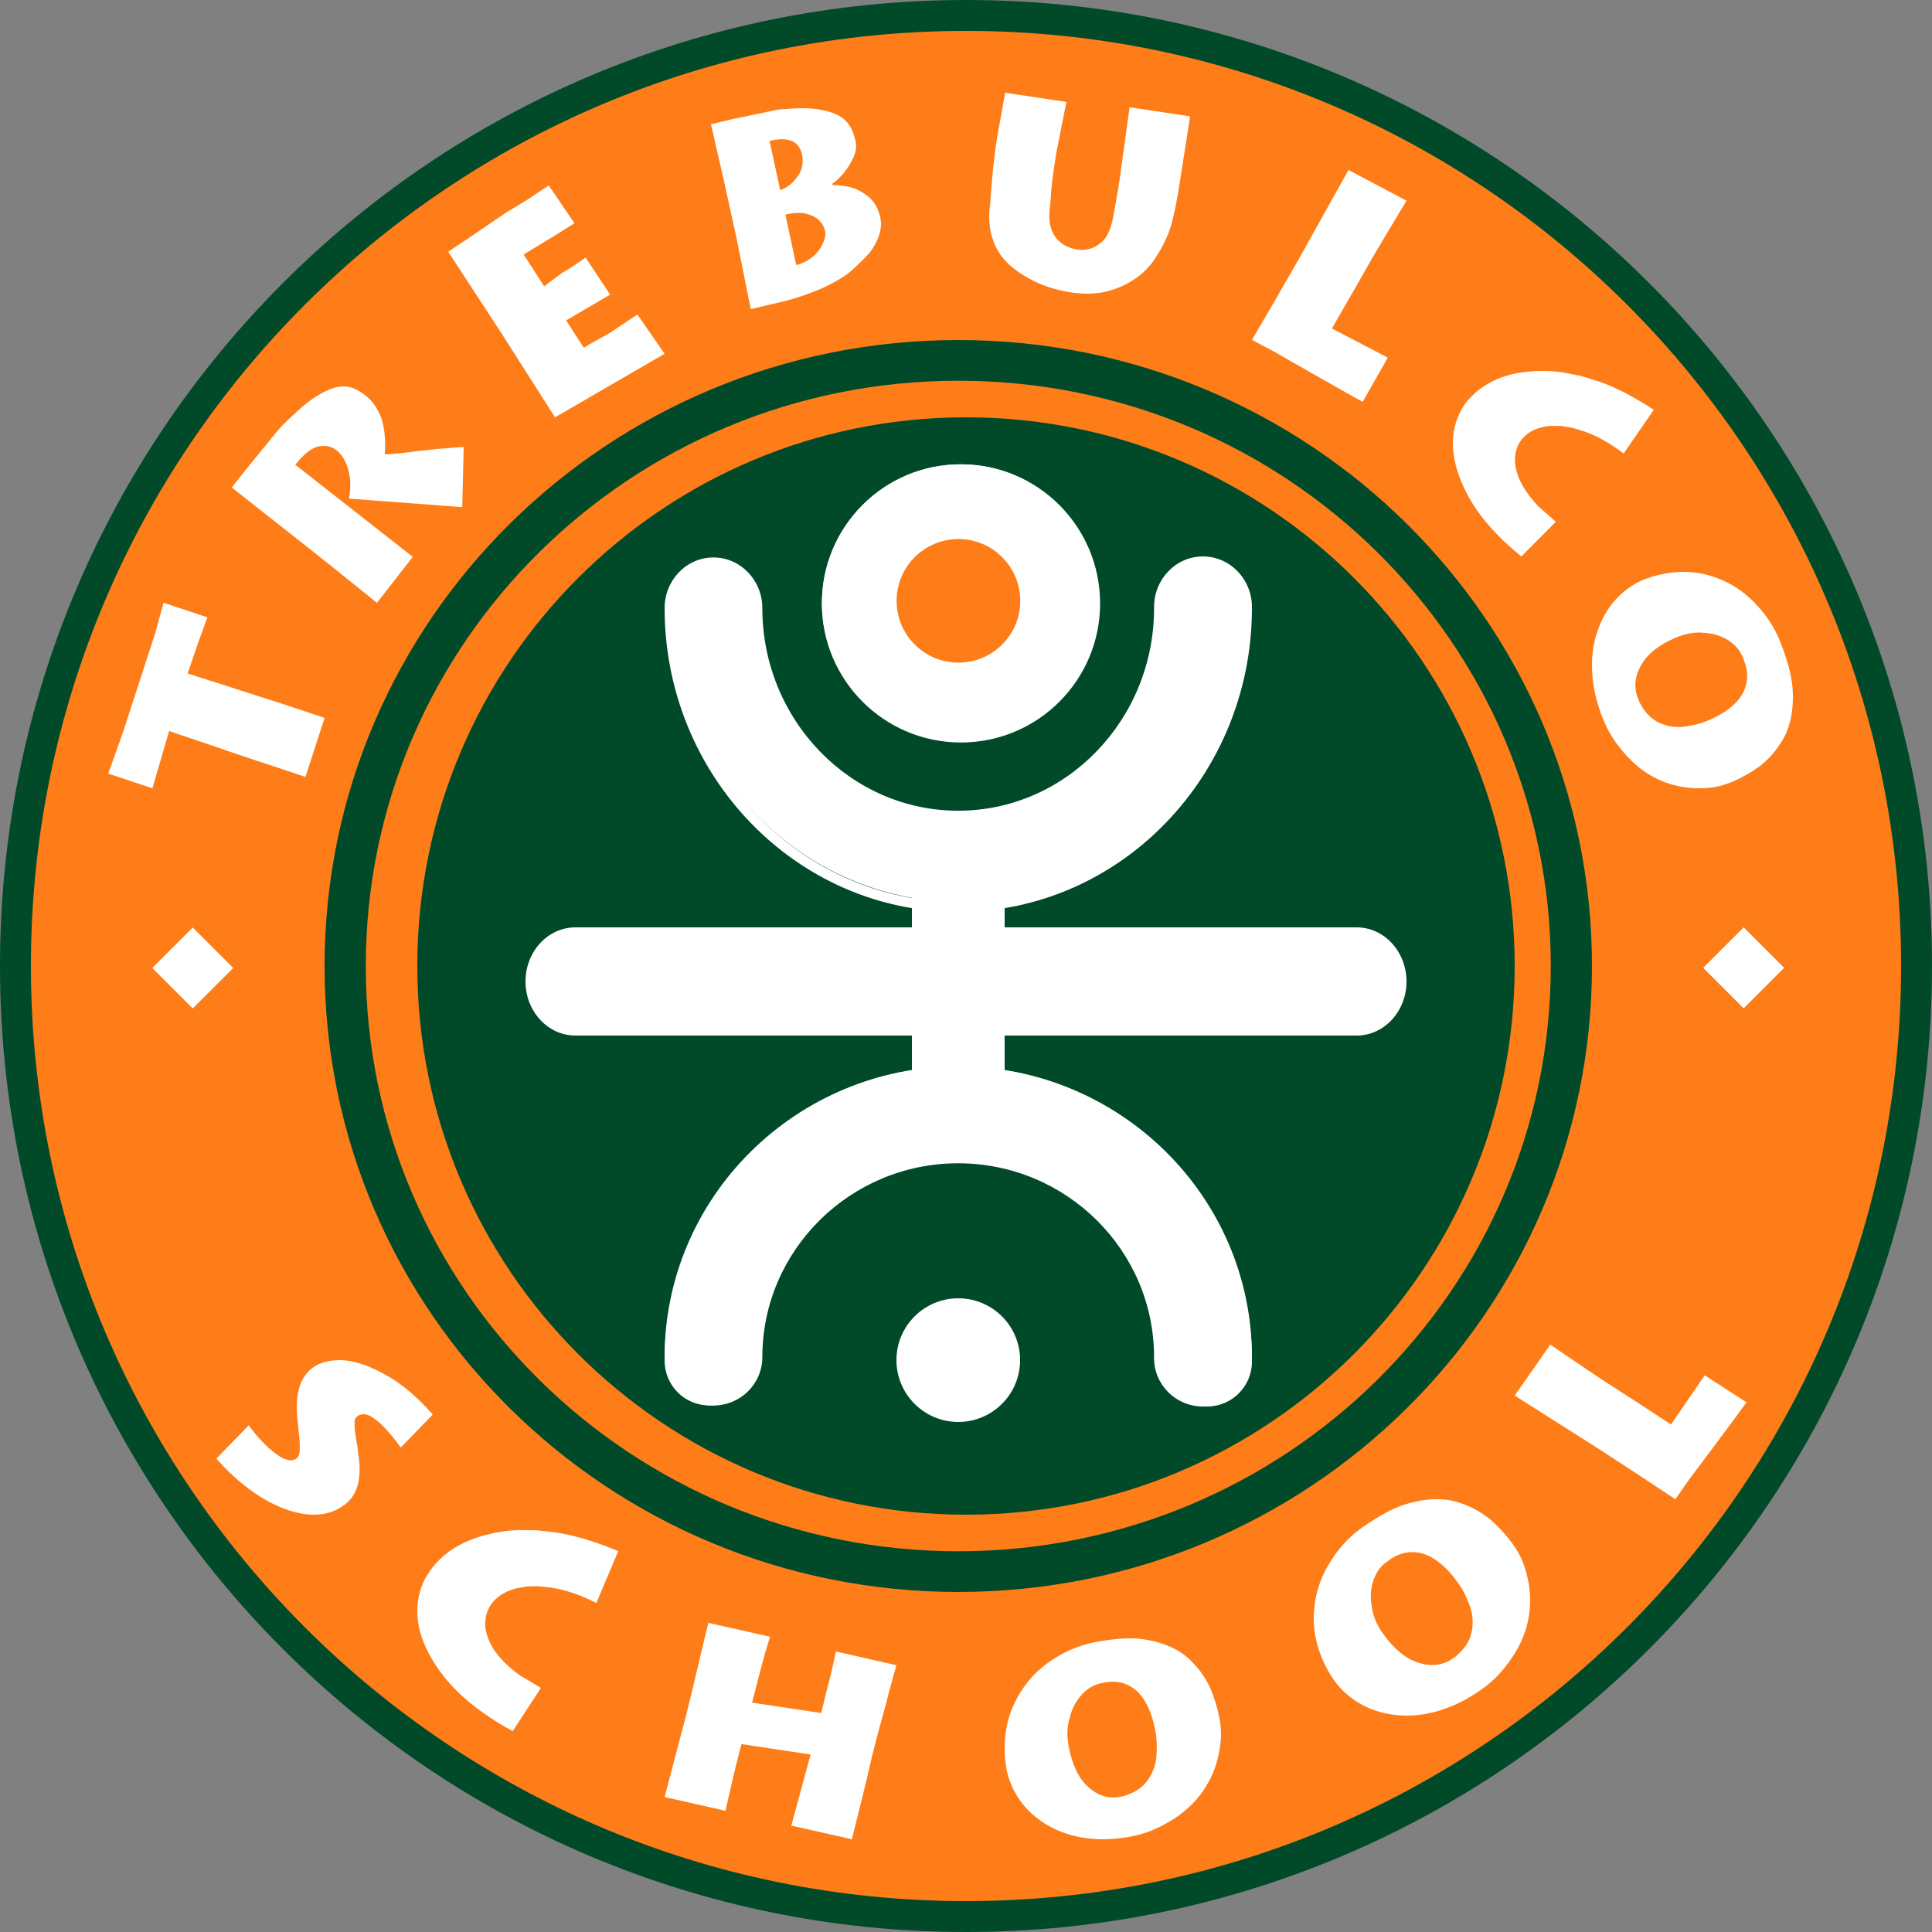 <svg xmlns="http://www.w3.org/2000/svg" width="153" height="153" viewBox="0 0 153 153" fill="none"><rect x="0" y="0" width="153" height="153" fill="#808080" stroke="none"/><path d="M153 76.504C153 118.749 118.753 153 76.502 153C34.254 153.004 0 118.753 0 76.504C0 34.255 34.254 0 76.502 0C118.75 0 153 34.255 153 76.504Z" fill="#004A2A"></path><path d="M2.448 76.5C2.448 35.602 35.599 2.448 76.498 2.448C117.397 2.448 150.552 35.602 150.552 76.5C150.552 117.394 117.397 150.552 76.498 150.552C35.599 150.552 2.448 117.394 2.448 76.5Z" fill="#FE7D19"></path><path fill-rule="evenodd" clip-rule="evenodd" d="M75.888 30.152C49.976 30.152 28.968 50.904 28.968 76.5C28.968 102.103 49.976 122.848 75.888 122.848C101.804 122.848 122.809 102.103 122.809 76.5C122.809 50.904 101.804 30.152 75.888 30.152ZM25.704 76.5C25.704 49.123 48.174 26.928 75.888 26.928C103.606 26.928 126.072 49.123 126.072 76.5C126.072 103.885 103.606 126.072 75.888 126.072C48.174 126.072 25.704 103.885 25.704 76.5Z" fill="#004A2A"></path><path d="M33.048 76.496C33.048 52.502 52.509 33.048 76.5 33.048C100.498 33.048 119.952 52.502 119.952 76.496C119.952 100.494 100.498 119.952 76.5 119.952C52.509 119.952 33.048 100.494 33.048 76.496Z" fill="#004A2A"></path><path d="M91.934 47.952V48.031C91.934 56.999 84.821 64.291 76.07 64.291C67.326 64.291 60.209 56.995 60.209 48.031C60.209 46.062 58.649 44.459 56.732 44.459C54.807 44.459 53.254 46.062 53.254 48.031C53.254 60.934 63.488 71.429 76.07 71.429C88.663 71.429 98.901 60.934 98.901 48.031V47.952C98.901 45.979 97.333 44.379 95.412 44.379C93.491 44.379 91.934 45.979 91.934 47.952Z" fill="white"></path><path fill-rule="evenodd" clip-rule="evenodd" d="M91.394 48.076C91.394 45.862 93.125 44.065 95.263 44.065C97.4 44.065 99.144 45.86 99.144 48.076V48.157C99.144 61.425 88.712 72.217 75.881 72.217C63.06 72.217 52.632 61.425 52.632 48.157C52.632 45.947 54.359 44.146 56.501 44.146C58.636 44.146 60.371 45.946 60.371 48.157C60.371 57.002 67.331 64.203 75.881 64.203C84.438 64.203 91.394 57.006 91.394 48.157V48.076ZM95.263 44.861C93.552 44.861 92.163 46.3 92.163 48.076V48.157C92.163 57.446 84.862 64.999 75.881 64.999C66.906 64.999 59.602 57.442 59.602 48.157C59.602 46.384 58.21 44.941 56.501 44.941C54.786 44.941 53.401 46.383 53.401 48.157C53.401 60.986 63.485 71.422 75.881 71.422C88.288 71.422 98.375 60.985 98.375 48.157V48.076C98.375 46.301 96.977 44.861 95.263 44.861Z" fill="white"></path><path d="M72.216 69.55V85.9C72.216 87.805 73.855 89.353 75.886 89.353C77.921 89.353 79.56 87.809 79.56 85.9V69.55C79.56 67.644 77.921 66.097 75.886 66.097C73.855 66.1 72.216 67.644 72.216 69.55Z" fill="white"></path><path fill-rule="evenodd" clip-rule="evenodd" d="M75.886 64.873L75.886 64.873C77.921 64.873 79.56 66.625 79.56 68.781V85.445C79.56 87.605 77.921 89.353 75.886 89.353C73.855 89.353 72.216 87.601 72.216 85.445V68.781C72.216 66.624 73.855 64.877 75.886 64.873ZM75.887 65.649C74.258 65.653 72.945 67.053 72.945 68.781V85.445C72.945 87.174 74.259 88.577 75.886 88.577C77.517 88.577 78.831 87.177 78.831 85.445V68.781C78.831 67.052 77.517 65.649 75.887 65.649Z" fill="white"></path><path d="M52.632 107.753C52.632 109.718 54.215 111.302 56.176 111.302C58.129 111.302 59.719 109.718 59.719 107.753C59.719 98.826 66.971 91.563 75.881 91.563C84.797 91.563 92.046 98.826 92.046 107.753V107.836C92.046 109.796 93.632 111.385 95.589 111.385C97.547 111.385 99.144 109.8 99.144 107.836V107.753C99.144 94.909 88.712 84.457 75.881 84.457C63.064 84.457 52.632 94.909 52.632 107.753Z" fill="white"></path><path fill-rule="evenodd" clip-rule="evenodd" d="M52.632 107.475C52.632 94.784 63.063 84.457 75.881 84.457C88.713 84.457 99.144 94.784 99.144 107.475V107.556C99.144 109.676 97.399 111.385 95.264 111.385C93.126 111.385 91.394 109.671 91.394 107.556V107.475C91.394 99.011 84.438 92.123 75.881 92.123C67.331 92.123 60.371 99.011 60.371 107.475C60.371 109.595 58.635 111.305 56.502 111.305C54.361 111.305 52.632 109.594 52.632 107.475ZM75.881 85.218C63.489 85.218 53.401 95.204 53.401 107.475C53.401 109.174 54.785 110.544 56.502 110.544C58.211 110.544 59.602 109.173 59.602 107.475C59.602 98.591 66.906 91.362 75.881 91.362C84.863 91.362 92.163 98.591 92.163 107.475V107.556C92.163 109.251 93.551 110.624 95.264 110.624C96.978 110.624 98.375 109.252 98.375 107.556V107.475C98.375 95.204 88.288 85.218 75.881 85.218Z" fill="white"></path><path d="M87.066 47.762C87.066 53.83 82.143 58.749 76.074 58.749C70.004 58.749 65.088 53.826 65.088 47.762C65.088 41.69 70.004 36.771 76.074 36.771C82.143 36.771 87.066 41.69 87.066 47.762Z" fill="white"></path><path fill-rule="evenodd" clip-rule="evenodd" d="M76.101 37.517C70.429 37.517 65.835 42.113 65.835 47.787C65.835 53.454 70.429 58.053 76.101 58.053C81.773 58.053 86.374 53.457 86.374 47.787C86.374 42.114 81.773 37.517 76.101 37.517ZM65.088 47.787C65.088 41.702 70.016 36.771 76.101 36.771C82.185 36.771 87.12 41.701 87.12 47.787C87.12 53.87 82.185 58.8 76.101 58.8C70.016 58.8 65.088 53.865 65.088 47.787Z" fill="white"></path><path d="M71.005 47.584C71.005 44.881 73.199 42.688 75.9 42.688C78.608 42.688 80.797 44.881 80.797 47.584C80.797 50.288 78.608 52.477 75.9 52.477C73.199 52.477 71.005 50.288 71.005 47.584Z" fill="#FE7D19"></path><path d="M70.992 107.71C70.992 105.006 73.186 102.816 75.886 102.816C78.594 102.816 80.784 105.006 80.784 107.71C80.784 110.414 78.594 112.608 75.886 112.608C73.186 112.608 70.992 110.414 70.992 107.71Z" fill="white"></path><path d="M45.8 73.964C43.851 73.964 42.265 75.665 42.265 77.768C42.265 79.871 43.851 81.572 45.8 81.572H107.204C109.152 81.572 110.735 79.871 110.735 77.768C110.735 75.669 109.152 73.964 107.204 73.964H45.8Z" fill="white"></path><path fill-rule="evenodd" clip-rule="evenodd" d="M41.616 77.724C41.616 75.355 43.391 73.44 45.569 73.44H107.435C109.614 73.44 111.384 75.36 111.384 77.724C111.384 80.092 109.614 82.008 107.435 82.008H45.569C43.391 82.008 41.616 80.093 41.616 77.724ZM45.569 74.291C43.822 74.291 42.4 75.826 42.4 77.724C42.4 79.621 43.822 81.157 45.569 81.157H107.435C109.181 81.157 110.6 79.622 110.6 77.724C110.6 75.83 109.181 74.291 107.435 74.291H45.569Z" fill="white"></path><path d="M8.568 61.261L9.113 59.757L9.798 57.822L10.467 55.751L11.075 53.883L11.339 53.072L11.576 52.342L12.045 50.901L12.283 50.171L12.466 49.511L12.953 47.736L16.422 48.889L15.687 50.916L14.86 53.339L16.452 53.846L17.905 54.306L20.338 55.091L22.414 55.758L25.704 56.852L24.189 61.524L18.893 59.764L16.894 59.078L13.392 57.893L12.071 62.424L8.568 61.261Z" fill="white"></path><path d="M36.606 40.164L27.634 39.485C27.795 38.675 27.78 37.919 27.588 37.225C27.396 36.531 27.093 36.013 26.673 35.677C26.242 35.334 25.74 35.229 25.159 35.37C24.6 35.525 24.009 36.006 23.385 36.805L32.688 44.099L29.853 47.736L25.765 44.453C25.141 43.954 23.902 42.974 22.046 41.517C20.191 40.06 18.962 39.09 18.36 38.606L18.997 37.789C19.329 37.366 19.699 36.903 20.109 36.408C20.518 35.912 20.953 35.381 21.412 34.809C21.719 34.419 22.014 34.068 22.296 33.764C22.577 33.461 23.083 32.98 23.806 32.333C24.532 31.682 25.273 31.194 26.035 30.868C26.797 30.539 27.481 30.514 28.087 30.788C28.396 30.93 28.699 31.121 28.998 31.363C29.515 31.776 29.91 32.354 30.188 33.092C30.32 33.482 30.412 33.913 30.459 34.386C30.509 34.86 30.512 35.392 30.473 35.981L31.242 35.934L31.922 35.869L32.528 35.797L33.176 35.706L33.828 35.645L34.49 35.565L36.72 35.392L36.606 40.164Z" fill="white"></path><path d="M35.496 19.936L36.248 19.427L37.228 18.779L39.316 17.352L40.033 16.866L40.866 16.357L41.776 15.803L43.458 14.688L45.492 17.679L44.198 18.493L43.686 18.806L43.024 19.209L41.47 20.154L43.09 22.667L44.465 21.65C44.845 21.42 45.139 21.235 45.348 21.1C45.562 20.964 45.902 20.731 46.375 20.399L48.316 23.33L44.833 25.372L46.228 27.534C46.48 27.379 46.852 27.168 47.336 26.901C47.824 26.633 48.173 26.434 48.39 26.302L48.851 25.993L49.347 25.658L49.978 25.243L50.474 24.912L52.632 28.016L43.954 33.048L39.746 26.445L35.496 19.936Z" fill="white"></path><path d="M69.708 17.215C69.77 17.503 69.784 17.775 69.749 18.034C69.718 18.292 69.642 18.572 69.531 18.87C69.306 19.409 69.026 19.856 68.693 20.209C68.582 20.337 68.371 20.551 68.053 20.853C67.814 21.082 67.585 21.293 67.36 21.49C67.135 21.686 66.827 21.905 66.425 22.141C66.027 22.378 65.563 22.618 65.044 22.854C63.929 23.32 62.98 23.644 62.201 23.829L59.455 24.48L58.316 18.805L57.356 14.439L56.304 9.837L56.751 9.732L57.976 9.441L60.622 8.888C61.113 8.771 61.536 8.691 61.882 8.651C62.273 8.629 62.599 8.611 62.862 8.589C63.125 8.571 63.42 8.564 63.748 8.571C64.078 8.578 64.375 8.6 64.645 8.637C65.629 8.775 66.352 9.033 66.809 9.412C67.267 9.79 67.582 10.386 67.758 11.205C67.855 11.656 67.769 12.136 67.495 12.653C67.225 13.17 66.941 13.584 66.647 13.897C66.352 14.21 66.11 14.425 65.916 14.545L65.944 14.668C66.335 14.647 66.782 14.694 67.284 14.81C67.786 14.927 68.278 15.181 68.759 15.567C69.24 15.96 69.555 16.509 69.708 17.215ZM60.944 11.158L61.782 15.05C62.014 14.996 62.291 14.843 62.606 14.596C62.938 14.301 63.201 13.966 63.395 13.592C63.572 13.148 63.614 12.693 63.513 12.231C63.278 11.161 62.422 10.805 60.944 11.158ZM62.197 16.993L63.056 20.991C63.589 20.864 64.064 20.61 64.486 20.224C64.815 19.918 65.054 19.569 65.203 19.176C65.352 18.856 65.397 18.55 65.334 18.267C65.272 17.983 65.13 17.724 64.902 17.492C64.715 17.266 64.393 17.084 63.935 16.95C63.478 16.811 62.9 16.826 62.197 16.993Z" fill="white"></path><path d="M79.597 7.344L84.451 8.07L83.636 12.179C83.483 13.168 83.374 13.919 83.319 14.423C83.26 14.926 83.209 15.552 83.165 16.295C83.008 17.299 83.129 18.099 83.523 18.692C83.921 19.285 84.535 19.646 85.368 19.771C85.7 19.822 86.051 19.786 86.416 19.668C86.782 19.55 87.121 19.318 87.432 18.975C87.571 18.814 87.695 18.614 87.804 18.374C87.914 18.135 88.005 17.853 88.086 17.531L88.327 16.259L88.648 14.351L89.456 8.495L94.248 9.213L93.408 14.587C93.211 15.848 93.002 16.888 92.783 17.703C92.564 18.517 92.18 19.353 91.633 20.218C91.15 21.036 90.497 21.701 89.678 22.219C89.003 22.644 88.265 22.944 87.472 23.116C86.679 23.287 85.803 23.302 84.842 23.159C83.023 22.887 81.452 22.215 80.126 21.14C79.447 20.579 78.957 19.889 78.661 19.068C78.333 18.171 78.252 17.181 78.424 16.095L78.453 15.641L78.508 14.88L78.65 13.297L78.877 11.435C78.943 11.014 79.07 10.274 79.268 9.213C79.458 8.141 79.567 7.523 79.597 7.344Z" fill="white"></path><path d="M111.384 15.895L109.45 19.116L108.709 20.37L107.915 21.767L107.244 22.944L105.477 26.011C106.144 26.363 106.969 26.797 107.954 27.307C108.938 27.816 109.589 28.153 109.903 28.322L107.911 31.824L106.399 30.981L103.872 29.547L100.927 27.861L99.144 26.914L99.938 25.561L100.849 24.003L102.88 20.475L106.791 13.464L111.384 15.895Z" fill="white"></path><path d="M130.968 32.45L128.581 35.917C127.52 35.105 126.482 34.522 125.466 34.167L124.499 33.874L123.621 33.729L122.732 33.733C121.914 33.809 121.268 34.066 120.786 34.504C120.379 34.877 120.117 35.348 120.013 35.924C119.908 36.497 120.001 37.149 120.293 37.877C120.435 38.224 120.64 38.598 120.913 38.989C121.185 39.38 121.503 39.764 121.865 40.141L122.478 40.67L123.21 41.322L120.483 44.064C120.136 43.789 119.811 43.51 119.505 43.234C119.198 42.959 118.862 42.633 118.5 42.256C117.308 41.028 116.423 39.746 115.837 38.406C115.523 37.696 115.31 37.04 115.198 36.435C115.075 35.899 115.03 35.316 115.071 34.685C115.161 33.533 115.553 32.537 116.251 31.689L116.726 31.201C117.446 30.541 118.291 30.067 119.258 29.77C120.225 29.473 121.346 29.346 122.624 29.382C123.12 29.407 123.561 29.454 123.946 29.527L125.19 29.77L126.624 30.212C127.308 30.451 128.017 30.759 128.749 31.139C129.481 31.53 130.221 31.965 130.968 32.45Z" fill="white"></path><path d="M141.006 50.883C141.558 52.306 141.871 53.478 141.949 54.398C142.024 55.315 141.978 56.165 141.807 56.941C141.722 57.329 141.608 57.688 141.469 58.013C141.33 58.338 141.145 58.664 140.917 58.989C140.533 59.595 140.013 60.157 139.358 60.678C138.643 61.192 137.917 61.602 137.18 61.912C136.71 62.108 136.265 62.245 135.845 62.323C135.425 62.4 134.931 62.434 134.368 62.422C133.375 62.408 132.411 62.201 131.478 61.794C130.546 61.388 129.691 60.774 128.912 59.95C128.481 59.488 128.1 59.007 127.766 58.508C127.435 58.013 127.143 57.44 126.89 56.793C126.413 55.566 126.146 54.38 126.086 53.234C126.025 52.088 126.161 51.02 126.492 50.03C126.823 49.039 127.3 48.2 127.919 47.513C128.229 47.169 128.57 46.862 128.944 46.589C129.318 46.315 129.72 46.09 130.154 45.909L130.873 45.654C132.414 45.21 133.866 45.169 135.237 45.539C136.607 45.909 137.792 46.589 138.796 47.579C139.8 48.57 140.536 49.671 141.006 50.883ZM138.045 52.125C137.92 51.807 137.767 51.541 137.579 51.32C137.39 51.098 137.148 50.891 136.849 50.695C136.287 50.347 135.667 50.155 134.991 50.118C134.649 50.078 134.293 50.085 133.916 50.141C133.542 50.2 133.151 50.311 132.745 50.481C131.403 51.042 130.478 51.77 129.969 52.665C129.464 53.559 129.375 54.435 129.709 55.293L129.816 55.57C130.208 56.354 130.709 56.897 131.311 57.196C131.916 57.496 132.553 57.618 133.229 57.566C133.596 57.522 133.941 57.459 134.269 57.385C134.596 57.307 134.931 57.2 135.272 57.056C136.571 56.513 137.472 55.821 137.974 54.982C138.433 54.147 138.483 53.26 138.12 52.325L138.045 52.125Z" fill="white"></path><path d="M27.634 107.774C28.5 107.901 29.524 108.3 30.707 108.975C31.891 109.649 33.078 110.663 34.272 112.02L31.739 114.633C31.436 114.216 31.192 113.899 31.007 113.679C30.822 113.459 30.622 113.239 30.408 113.015C30.194 112.792 30.016 112.624 29.875 112.516C29.735 112.408 29.554 112.285 29.332 112.143C28.936 111.938 28.589 111.946 28.293 112.162C28.134 112.281 28.064 112.475 28.082 112.743C28.064 113.008 28.112 113.459 28.226 114.104L28.308 114.577L28.352 114.999L28.404 115.36C28.655 117.161 28.282 118.435 27.272 119.177L27.002 119.349L26.732 119.52C26.115 119.833 25.434 119.975 24.687 119.949C23.937 119.923 23.131 119.733 22.258 119.379C21.389 119.024 20.52 118.521 19.654 117.861C19.244 117.559 18.819 117.205 18.386 116.799C17.95 116.393 17.532 115.96 17.136 115.509L19.699 112.874C20.368 113.798 21.071 114.54 21.799 115.095C22.528 115.651 23.086 115.785 23.474 115.498C23.633 115.379 23.722 115.177 23.733 114.894C23.744 114.611 23.744 114.357 23.726 114.141C23.73 114.048 23.707 113.824 23.663 113.47L23.53 112.05C23.397 110.264 23.803 109.023 24.754 108.322C25.142 108.035 25.623 107.849 26.196 107.767C26.636 107.692 27.12 107.692 27.634 107.774Z" fill="white"></path><path d="M48.961 122.835L47.228 126.942C45.969 126.304 44.78 125.902 43.662 125.731L42.606 125.615L41.672 125.639L40.765 125.816C39.94 126.056 39.33 126.458 38.923 127.011C38.579 127.483 38.414 128.032 38.426 128.651C38.438 129.273 38.669 129.939 39.118 130.642C39.333 130.979 39.627 131.327 39.986 131.686C40.346 132.042 40.753 132.382 41.206 132.703L41.949 133.136L42.837 133.67L40.604 137.088C40.19 136.868 39.799 136.644 39.427 136.415C39.056 136.187 38.645 135.913 38.192 135.592C36.714 134.544 35.533 133.376 34.653 132.088C34.184 131.408 33.832 130.762 33.589 130.151C33.351 129.614 33.187 129.01 33.096 128.345C32.948 127.123 33.144 125.998 33.687 124.973L34.07 124.366C34.676 123.535 35.443 122.866 36.373 122.363C37.304 121.861 38.43 121.501 39.752 121.288C40.268 121.215 40.729 121.176 41.14 121.176L42.465 121.184L44.03 121.362C44.78 121.474 45.574 121.66 46.407 121.911C47.24 122.166 48.089 122.476 48.961 122.835Z" fill="white"></path><path d="M56.099 128.52L60.983 129.62L60.584 130.924L60.175 132.432L59.559 134.837L65.036 135.66L65.416 134.083L65.844 132.415L66.194 130.789L70.992 131.872L70.767 132.661L70.428 133.896L70.141 135.017L69.834 136.134L69.502 137.349L69.303 138.124L69.071 139.03L68.828 140.065L68.665 140.788L68.149 142.891L67.463 145.656L62.664 144.573L63.428 141.767L64.195 138.944L58.718 138.12L58.286 139.809L57.955 141.192L57.453 143.4L52.632 142.313L53.462 139.158L54.303 135.965C54.51 135.152 54.823 133.854 55.244 132.076C55.66 130.301 55.944 129.115 56.099 128.52Z" fill="white"></path><path d="M86.659 130.06C88.145 129.775 89.34 129.683 90.244 129.782C91.147 129.881 91.956 130.093 92.673 130.411C93.03 130.572 93.355 130.755 93.642 130.956C93.93 131.158 94.21 131.406 94.48 131.699C94.99 132.204 95.431 132.837 95.802 133.594C96.159 134.413 96.411 135.225 96.564 136.027C96.662 136.539 96.706 137.014 96.695 137.453C96.684 137.892 96.622 138.397 96.502 138.964C96.294 139.966 95.901 140.896 95.322 141.759C94.742 142.622 93.981 143.369 93.03 143.994C92.495 144.342 91.956 144.634 91.409 144.876C90.863 145.117 90.255 145.3 89.581 145.432C88.302 145.677 87.1 145.721 85.978 145.563C84.856 145.406 83.851 145.066 82.958 144.543C82.066 144.02 81.348 143.379 80.806 142.622C80.532 142.245 80.303 141.839 80.117 141.411C79.928 140.983 79.789 140.533 79.698 140.062L79.593 139.286C79.465 137.647 79.716 136.173 80.347 134.863C80.973 133.554 81.866 132.485 83.02 131.662C84.182 130.839 85.395 130.305 86.659 130.06ZM87.271 133.287C86.94 133.349 86.652 133.455 86.401 133.605C86.149 133.751 85.902 133.956 85.65 134.219C85.202 134.721 84.893 135.31 84.725 135.983C84.616 136.319 84.554 136.681 84.536 137.069C84.517 137.457 84.55 137.874 84.634 138.317C84.911 139.78 85.432 140.852 86.197 141.532C86.962 142.216 87.792 142.469 88.685 142.297L88.972 142.242C89.81 141.997 90.433 141.594 90.841 141.042C91.249 140.49 91.497 139.868 91.577 139.176C91.606 138.796 91.613 138.437 91.606 138.093C91.599 137.75 91.559 137.391 91.486 137.018C91.216 135.606 90.728 134.563 90.014 133.898C89.297 133.276 88.448 133.056 87.472 133.243L87.271 133.287Z" fill="white"></path><path d="M107.935 120.924C109.215 120.039 110.299 119.454 111.191 119.165C112.083 118.876 112.934 118.732 113.747 118.728C114.153 118.725 114.533 118.758 114.891 118.825C115.249 118.891 115.614 119.002 115.994 119.158C116.687 119.41 117.372 119.806 118.045 120.35C118.727 120.957 119.31 121.598 119.796 122.275C120.104 122.705 120.349 123.127 120.526 123.534C120.703 123.941 120.857 124.434 120.985 125.007C121.211 126.018 121.238 127.04 121.061 128.08C120.884 129.117 120.481 130.124 119.852 131.101C119.495 131.646 119.114 132.142 118.7 132.593C118.286 133.045 117.793 133.471 117.214 133.871C116.114 134.633 115 135.177 113.878 135.5C112.757 135.825 111.665 135.933 110.604 135.822C109.542 135.711 108.597 135.422 107.765 134.952C107.347 134.718 106.963 134.441 106.602 134.122C106.241 133.808 105.921 133.449 105.638 133.052L105.209 132.382C104.396 130.924 104.009 129.461 104.042 127.991C104.08 126.522 104.464 125.163 105.206 123.919C105.932 122.679 106.847 121.679 107.935 120.924ZM109.881 123.641C109.598 123.837 109.369 124.056 109.196 124.297C109.023 124.537 108.876 124.833 108.752 125.178C108.544 125.826 108.503 126.499 108.627 127.192C108.669 127.547 108.763 127.906 108.91 128.273C109.056 128.639 109.263 129.01 109.531 129.38C110.412 130.613 111.356 131.383 112.365 131.69C113.374 131.997 114.262 131.886 115.034 131.353L115.282 131.179C115.968 130.601 116.382 129.972 116.532 129.291C116.683 128.61 116.649 127.936 116.434 127.262C116.299 126.903 116.156 126.566 116.005 126.251C115.851 125.94 115.663 125.626 115.437 125.311C114.586 124.123 113.683 123.367 112.73 123.049C111.789 122.775 110.901 122.93 110.061 123.512L109.881 123.641Z" fill="white"></path><path d="M122.773 106.488L125.812 108.55L126.994 109.34L128.315 110.192L129.43 110.91L132.326 112.807C132.737 112.222 133.235 111.496 133.826 110.63C134.417 109.764 134.81 109.193 135.001 108.916L138.312 111.054L137.343 112.376L135.701 114.586L133.77 117.161L132.674 118.728L131.398 117.88L129.924 116.906L126.59 114.729L119.952 110.519L122.773 106.488Z" fill="white"></path><path d="M15.264 73.452L12.059 76.657L15.264 79.862L18.469 76.657L15.264 73.452Z" fill="white"></path><path d="M138.085 73.441L134.88 76.646L138.085 79.851L141.29 76.646L138.085 73.441Z" fill="white"></path></svg>